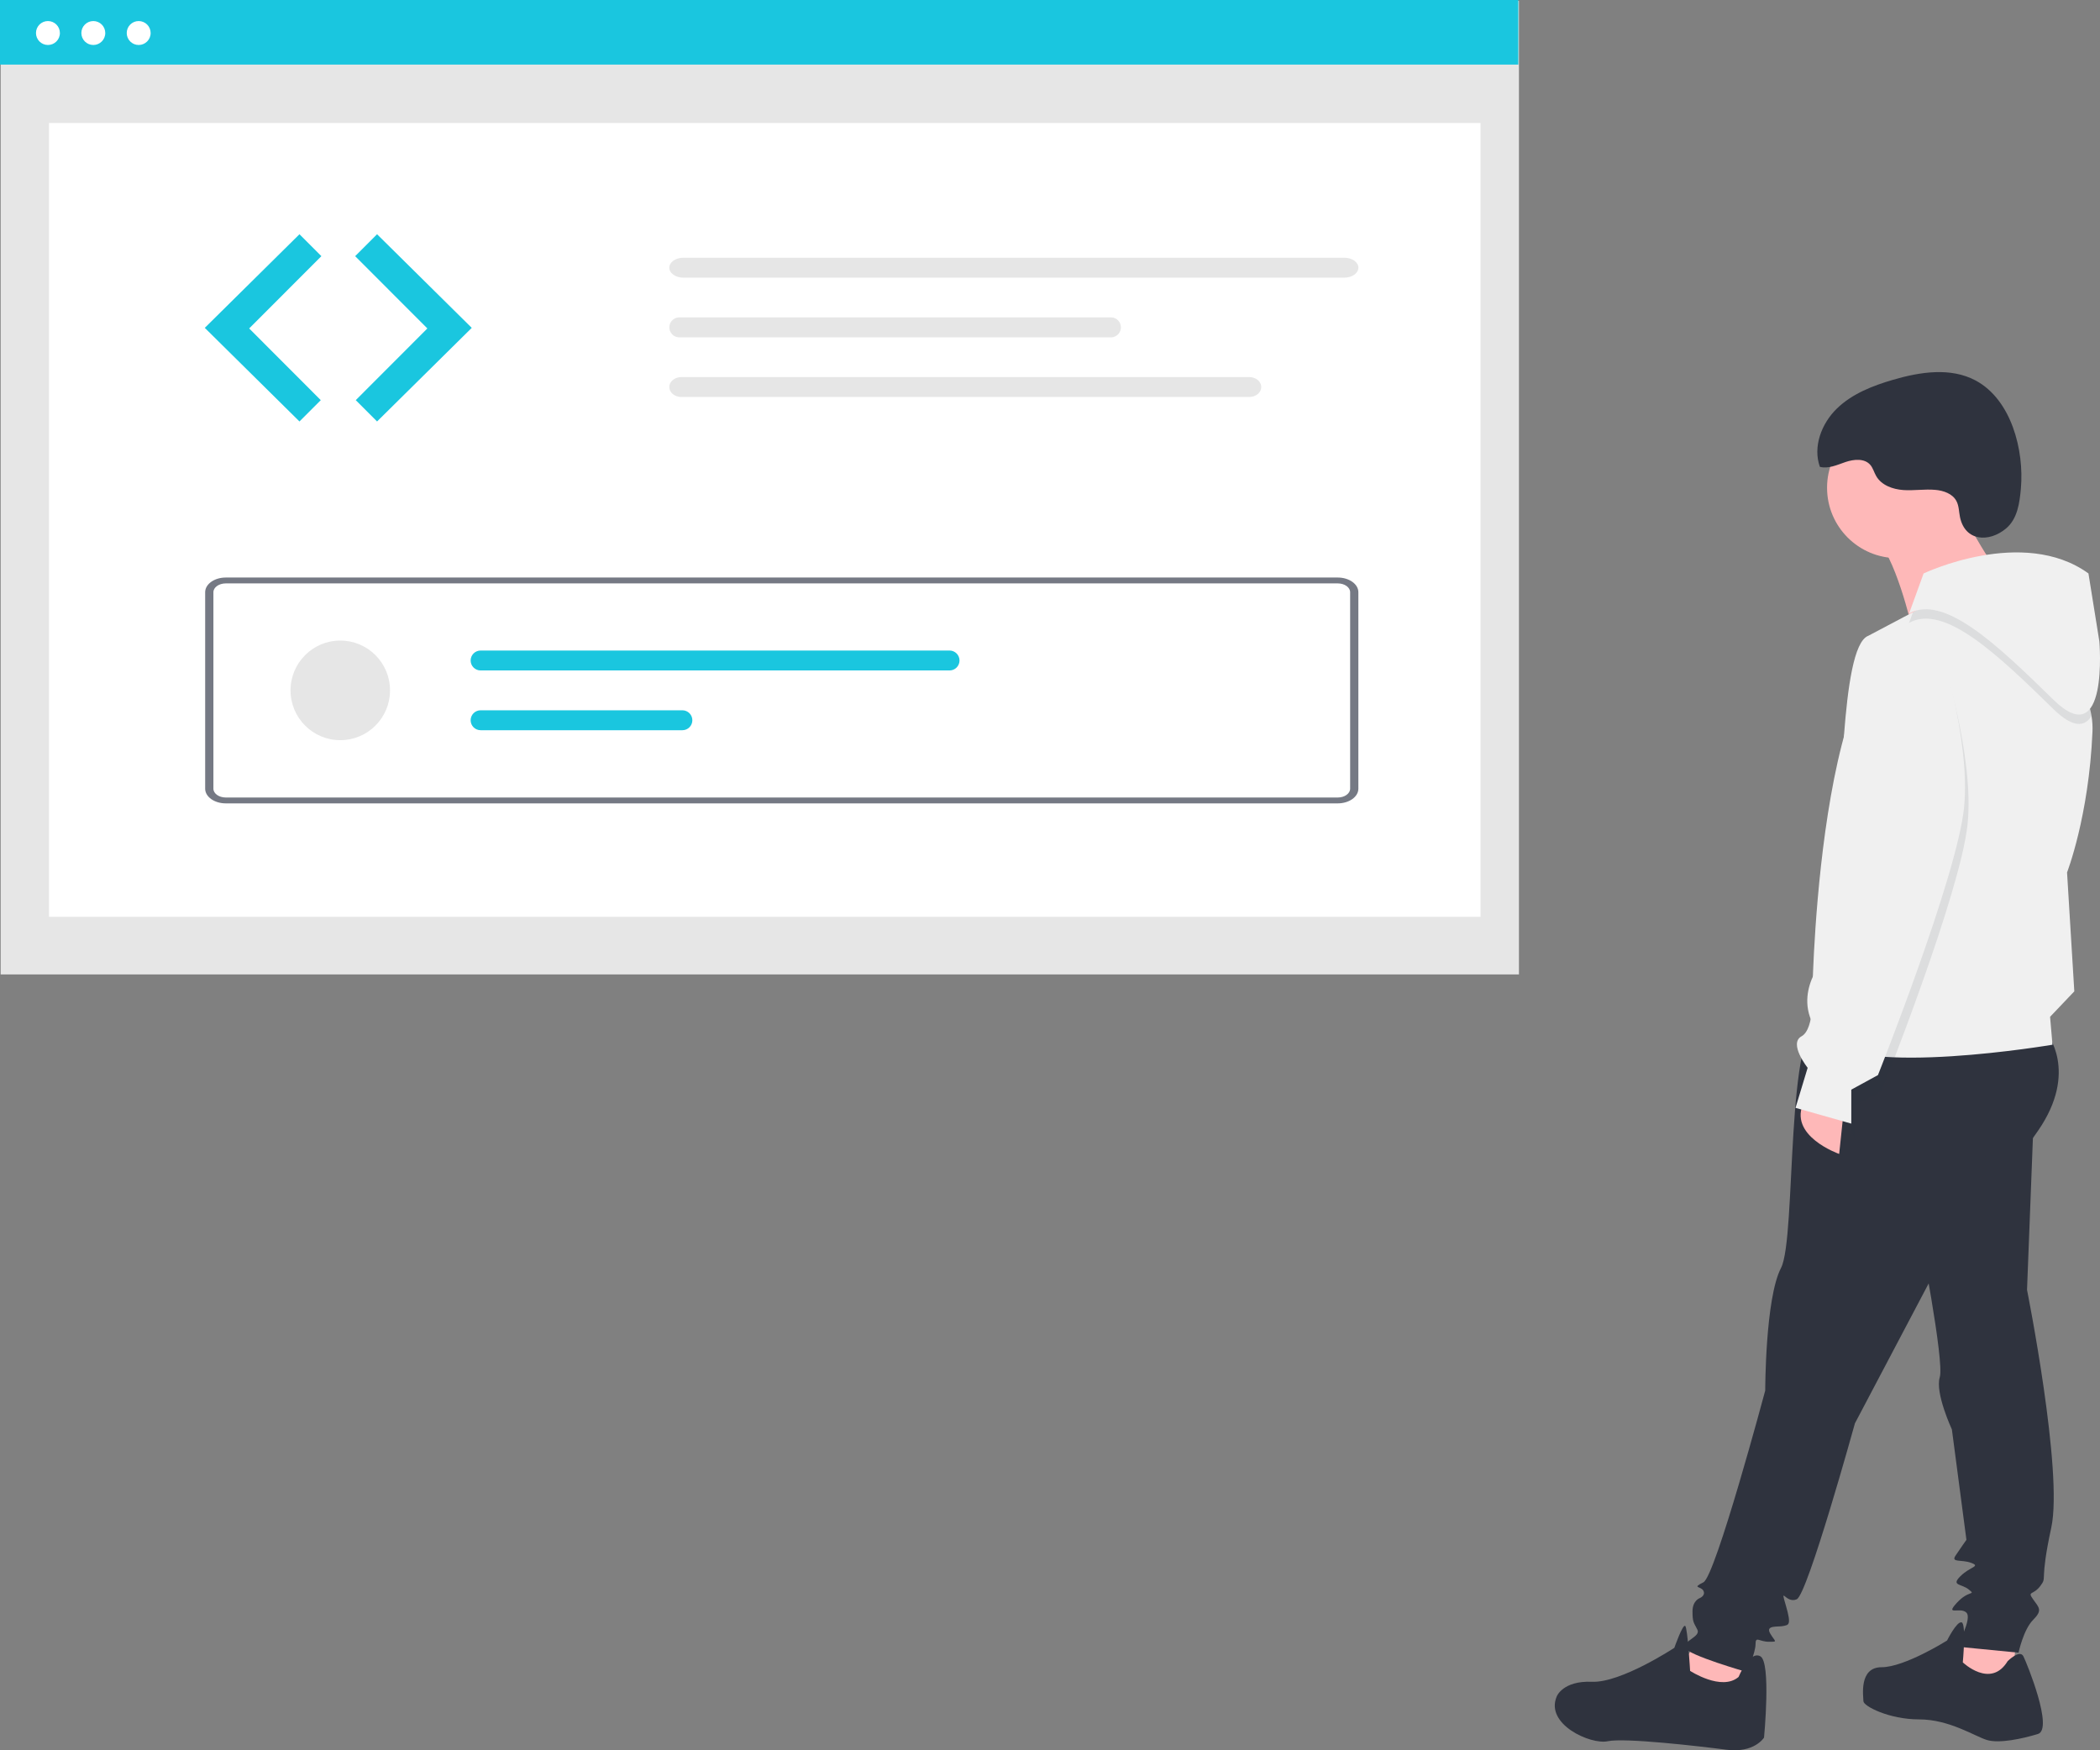 <svg width="132" height="110" viewBox="0 0 132 110" fill="none" xmlns="http://www.w3.org/2000/svg">
<rect x="0" y="0" width="132" height="110" fill="#808080" stroke="none"/>
<g clip-path="url(#clip0_2478_2011)">
<path d="M109.815 103.865L109.586 106.916L104.939 105.391L106.844 103.103L109.815 103.865Z" fill="#FEB8B8"/>
<path d="M126.728 102.874L126.499 105.848L123.908 106.23L122.385 104.781L124.137 101.959L126.728 102.874Z" fill="#FEB8B8"/>
<path d="M128.632 64.896C128.632 64.896 130.689 67.336 128.099 71.073C125.508 74.81 122.385 78.471 122.385 78.471L116.595 89.452C116.595 89.452 113.623 100.205 112.938 100.51C112.252 100.815 111.871 99.595 112.252 100.892C112.633 102.188 112.404 102.112 112.1 102.188C111.795 102.265 110.957 102.112 111.262 102.646C111.567 103.18 111.795 103.18 111.186 103.18C110.576 103.18 110.348 102.799 110.348 103.332C110.348 103.866 109.814 105.086 109.814 105.086C109.814 105.086 106.081 104.019 105.929 103.561C105.777 103.104 106.919 102.875 106.691 102.417C106.462 101.96 106.386 101.96 106.386 101.273C106.386 100.587 106.843 100.435 106.843 100.435C106.843 100.435 107.224 100.282 107.072 99.977C106.92 99.672 106.31 99.824 107.072 99.443C107.834 99.062 110.957 87.393 110.957 87.393C110.957 87.393 110.957 81.597 111.948 79.691C112.938 77.784 112.176 64.21 114.539 64.057C116.901 63.904 128.632 64.896 128.632 64.896Z" fill="#2F333E"/>
<path d="M127.871 69.243L127.413 81.063C127.413 81.063 129.699 92.503 128.937 96.01C128.175 99.519 128.709 99.061 128.251 99.671C127.794 100.281 127.413 99.976 127.794 100.51C128.175 101.044 128.403 101.196 127.794 101.807C127.185 102.417 126.88 103.866 126.88 103.866L122.995 103.485C122.995 103.485 123.985 101.731 123.603 101.349C123.222 100.968 122.232 101.578 122.995 100.74C123.757 99.902 124.214 100.282 123.757 99.901C123.299 99.52 122.614 99.672 123.223 99.062C123.833 98.452 124.519 98.453 123.909 98.223C123.299 97.994 122.613 98.223 122.919 97.766C123.224 97.308 123.604 96.774 123.604 96.774L122.69 89.835C122.69 89.835 121.624 87.547 121.928 86.555C122.233 85.564 120.633 77.404 120.633 77.404L127.871 69.243Z" fill="#2F333E"/>
<path d="M126.195 104.399C126.195 104.399 126.957 103.637 127.185 104.094C127.414 104.552 129.089 108.67 128.099 108.975C127.109 109.28 125.662 109.584 124.9 109.356C124.138 109.128 122.538 108.059 120.634 108.059C118.729 108.059 117.129 107.22 117.129 106.915C117.129 106.611 116.825 104.78 118.272 104.78C119.719 104.78 122.386 103.102 122.386 103.102C122.386 103.102 122.994 101.882 123.3 101.959C123.605 102.035 123.376 104.475 123.376 104.475C123.376 104.475 125.128 106.153 126.195 104.399Z" fill="#2F333E"/>
<path d="M109.282 105.391C109.282 105.391 109.968 103.713 110.653 104.094C111.339 104.475 110.882 109.203 110.882 109.203C110.882 109.203 110.273 110.195 108.52 109.966C106.767 109.737 102.121 109.203 101.054 109.432C99.988 109.661 97.093 108.364 97.855 106.61C97.855 106.61 98.236 105.619 100.064 105.695C101.892 105.771 105.244 103.56 105.244 103.56C105.244 103.56 105.778 102.034 105.93 102.187C106.082 102.339 106.235 105.009 106.235 105.009C106.235 105.009 108.215 106.306 109.282 105.391Z" fill="#2F333E"/>
<path d="M119.262 35.077C121.703 35.077 123.681 33.097 123.681 30.654C123.681 28.211 121.703 26.231 119.262 26.231C116.822 26.231 114.844 28.211 114.844 30.654C114.844 33.097 116.822 35.077 119.262 35.077Z" fill="#FEB8B8"/>
<path d="M122.69 30.959C122.69 30.959 125.052 35.688 125.89 36.145C126.728 36.603 120.176 39.425 120.176 39.425C120.176 39.425 119.11 34.773 117.814 33.781C116.519 32.79 122.69 30.959 122.69 30.959Z" fill="#FEB8B8"/>
<path d="M115.91 69.624L115.605 72.522C115.605 72.522 112.33 71.378 113.396 69.243L115.91 69.624Z" fill="#FEB8B8"/>
<path d="M114.616 65.277C116.901 67.717 129.013 65.658 129.013 65.658L128.862 63.904L130.385 62.304L129.929 54.829C129.929 54.829 131.299 51.322 131.527 45.983C131.541 45.655 131.521 45.327 131.468 45.002C130.683 40.22 122.904 37.14 122.691 37.213C122.583 37.248 121.438 37.846 120.243 38.474C118.871 39.195 117.435 39.958 117.435 39.958C115.606 40.646 115.911 51.627 115.301 52.619C114.691 53.61 115.301 57.04 115.301 57.04L114.616 60.319C114.616 60.319 112.33 62.837 114.616 65.277Z" fill="#F0F0F0"/>
<path opacity="0.1" d="M121.998 41.067C121.998 41.067 124.131 47.473 123.674 51.82C123.217 56.167 118.265 68.598 118.265 68.598L116.59 69.513V71.648L115.411 68.451L118.653 61.666C118.653 61.666 114.608 38.245 121.998 41.067Z" fill="#2F333E"/>
<path opacity="0.1" d="M119.998 39.145C122.208 37.925 125.561 41.129 129.065 44.559C130.323 45.791 131.051 45.667 131.468 45.002C130.683 40.22 122.904 37.14 122.691 37.212C122.583 37.248 121.438 37.845 120.243 38.473L119.998 39.145Z" fill="#2F333E"/>
<path d="M119.999 38.555L120.913 36.039C120.913 36.039 127.16 33.064 131.274 36.039L131.96 40.309C131.96 40.309 132.568 47.402 129.065 43.97C125.561 40.538 122.208 37.335 119.999 38.555Z" fill="#F0F0F0"/>
<path d="M121.776 40.035C121.776 40.035 123.909 46.441 123.451 50.788C122.994 55.135 118.043 67.565 118.043 67.565L116.367 68.481V70.616L112.862 69.625L113.624 67.108C113.624 67.108 112.405 65.583 113.243 65.126C114.081 64.668 113.929 62.151 113.929 62.151C113.929 62.151 114.386 37.213 121.776 40.035Z" fill="#F0F0F0"/>
<path d="M123.201 32.506C123.129 32.164 123.139 31.796 122.975 31.488C122.73 31.025 122.166 30.832 121.644 30.786C120.979 30.728 120.308 30.843 119.641 30.798C118.975 30.752 118.263 30.498 117.931 29.917C117.798 29.686 117.733 29.413 117.558 29.212C117.192 28.794 116.526 28.859 116.001 29.038C115.476 29.217 114.928 29.479 114.392 29.339C113.94 28.075 114.496 26.616 115.457 25.68C116.419 24.744 117.715 24.241 119.003 23.865C120.701 23.37 122.612 23.077 124.174 23.909C126.438 25.116 127.237 28.309 127.028 30.689C126.949 31.588 126.82 32.607 126.093 33.214C125.029 34.105 123.523 34.028 123.201 32.506Z" fill="#2F333E"/>
<path d="M95.477 0.054H0.041V61.24H95.477V0.054Z" fill="#E6E6E6"/>
<path d="M93.061 7.729H3.082V57.62H93.061V7.729Z" fill="white"/>
<path d="M95.436 0H0V4.059H95.436V0Z" fill="#1AC6DF"/>
<path d="M3.013 2.827C3.428 2.827 3.765 2.491 3.765 2.075C3.765 1.66 3.428 1.323 3.013 1.323C2.598 1.323 2.262 1.66 2.262 2.075C2.262 2.491 2.598 2.827 3.013 2.827Z" fill="white"/>
<path d="M5.866 2.827C6.281 2.827 6.617 2.491 6.617 2.075C6.617 1.66 6.281 1.323 5.866 1.323C5.451 1.323 5.114 1.66 5.114 2.075C5.114 2.491 5.451 2.827 5.866 2.827Z" fill="white"/>
<path d="M8.717 2.827C9.132 2.827 9.469 2.491 9.469 2.075C9.469 1.66 9.132 1.323 8.717 1.323C8.302 1.323 7.966 1.66 7.966 2.075C7.966 2.491 8.302 2.827 8.717 2.827Z" fill="white"/>
<path d="M18.824 14.721L12.872 20.605L18.824 26.488L20.163 25.148L15.662 20.642L20.201 16.099L18.824 14.721Z" fill="#1AC6DF"/>
<path d="M23.701 14.721L29.653 20.605L23.701 26.488L22.362 25.148L26.863 20.642L22.324 16.099L23.701 14.721Z" fill="#1AC6DF"/>
<path d="M42.952 16.198C42.465 16.198 42.07 16.478 42.07 16.824C42.07 17.169 42.465 17.45 42.952 17.45H84.502C84.989 17.45 85.384 17.169 85.384 16.824C85.384 16.478 84.989 16.198 84.502 16.198H42.952Z" fill="#E6E6E6"/>
<path d="M84.089 50.49H14.191C13.476 50.49 12.897 50.077 12.896 49.568V37.218C12.897 36.709 13.476 36.296 14.191 36.296H84.089C84.804 36.296 85.383 36.709 85.383 37.218V49.568C85.383 50.077 84.804 50.489 84.089 50.49ZM14.191 36.665C13.762 36.665 13.415 36.913 13.414 37.218V49.568C13.414 49.873 13.762 50.12 14.191 50.121H84.089C84.518 50.121 84.865 49.873 84.866 49.568V37.218C84.866 36.913 84.518 36.665 84.089 36.665L14.191 36.665Z" fill="#757984"/>
<path d="M21.389 46.518C23.116 46.518 24.516 45.117 24.516 43.388C24.516 41.659 23.116 40.257 21.389 40.257C19.662 40.257 18.262 41.659 18.262 43.388C18.262 45.117 19.662 46.518 21.389 46.518Z" fill="#E6E6E6"/>
<path d="M30.209 40.884C30.043 40.884 29.884 40.95 29.767 41.067C29.649 41.184 29.583 41.343 29.583 41.509C29.583 41.675 29.648 41.835 29.766 41.952C29.883 42.07 30.042 42.136 30.207 42.136H59.686C59.852 42.136 60.011 42.07 60.129 41.953C60.246 41.835 60.312 41.676 60.312 41.51C60.312 41.344 60.246 41.185 60.129 41.068C60.011 40.95 59.852 40.884 59.686 40.884H30.209Z" fill="#1AC6DF"/>
<path d="M30.209 44.64C30.127 44.639 30.046 44.656 29.97 44.687C29.894 44.718 29.825 44.764 29.767 44.822C29.649 44.94 29.583 45.099 29.583 45.265C29.583 45.431 29.648 45.59 29.766 45.708C29.883 45.825 30.042 45.891 30.207 45.892H42.893C43.059 45.892 43.218 45.826 43.335 45.709C43.453 45.592 43.519 45.432 43.519 45.266C43.519 45.1 43.454 44.941 43.337 44.824C43.219 44.706 43.06 44.64 42.895 44.64H30.209Z" fill="#1AC6DF"/>
<path d="M42.649 19.948C42.492 19.96 42.345 20.032 42.239 20.148C42.132 20.264 42.072 20.416 42.072 20.574C42.072 20.732 42.132 20.884 42.239 21C42.345 21.116 42.492 21.187 42.649 21.2H69.88C70.037 21.187 70.184 21.116 70.291 21C70.398 20.884 70.457 20.732 70.457 20.574C70.457 20.416 70.398 20.264 70.291 20.148C70.184 20.032 70.037 19.96 69.88 19.948H42.649Z" fill="#E6E6E6"/>
<path d="M42.828 23.698C42.409 23.698 42.07 23.978 42.07 24.324C42.07 24.669 42.409 24.95 42.828 24.95H78.523C78.941 24.95 79.28 24.669 79.28 24.324C79.28 23.978 78.941 23.698 78.523 23.698H42.828Z" fill="#E6E6E6"/>
</g>
<defs>
<clipPath id="clip0_2478_2011">
<rect width="132" height="110" fill="white"/>
</clipPath>
</defs>
</svg>

